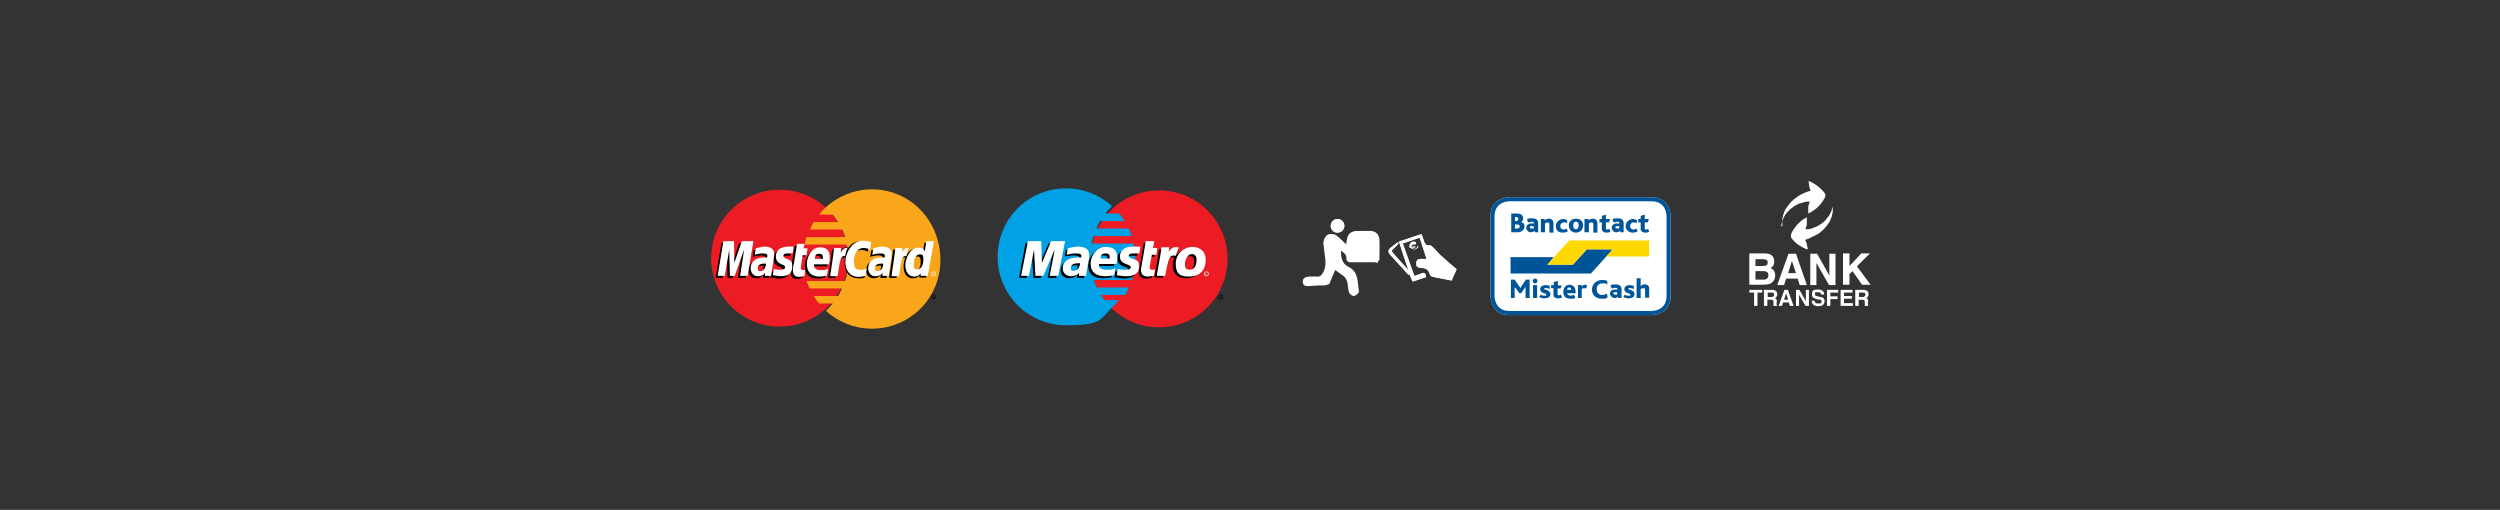 <?xml version="1.0" encoding="UTF-8"?>
<svg id="Layer_1" data-name="Layer 1" xmlns="http://www.w3.org/2000/svg" version="1.1" viewBox="0 0 734 149.7">
  <rect x="0" y="0" width="734" height="149.7" fill="#333333" stroke="none"/>
  <defs>
    <style>
      .cls-1 {
        fill: #005498;
      }

      .cls-1, .cls-2, .cls-3, .cls-4, .cls-5, .cls-6, .cls-7 {
        stroke-width: 0px;
      }

      .cls-2 {
        fill: #ed1c24;
      }

      .cls-3 {
        fill: #000;
      }

      .cls-4 {
        fill: #00a2e5;
      }

      .cls-5 {
        fill: #faa61a;
      }

      .cls-6 {
        fill: #fff;
      }

      .cls-7 {
        fill: #ffd800;
      }
    </style>
  </defs>
  <g id="Layer_1-2" data-name="Layer 1">
    <g>
      <g>
        <g>
          <g>
            <g>
              <circle class="cls-2" cx="228.9" cy="75.8" r="20.1"/>
              <path class="cls-5" d="M256,55.6c-5.2,0-9.9,2-13.5,5.2-.7.7-1.4,1.4-2,2.2h4c.5.7,1.1,1.4,1.6,2.2h-7.2c-.4.7-.8,1.4-1.1,2.2h9.5c.3.7.6,1.4.9,2.2h-11.4c-.2.7-.4,1.4-.6,2.2h12.4c.3,1.4.5,2.8.5,4.3,0,2.2-.3,4.4-1,6.4h-11.3c.3.7.5,1.4.9,2.2h9.5c-.3.7-.7,1.4-1.1,2.2h-7.2c.5.7.9,1.5,1.6,2.2h4c-.6.7-1.3,1.5-2,2.2,3.6,3.2,8.3,5.2,13.5,5.2,11.2,0,20.1-9,20.1-20.1,0-11.8-9-20.8-20.1-20.8Z"/>
            </g>
            <path class="cls-3" d="M273.4,87c0-.3.3-.7.7-.7s.7.3.7.7-.3.7-.7.7c-.4,0-.7-.4-.7-.7ZM274.1,87.4c.3,0,.5-.2.5-.5s-.2-.5-.5-.5-.5.2-.5.5.2.5.5.5ZM274,87.2h-.1v-.5h.4c.1,0,.1,0,.1,0,0,0-.1,0-.1,0v.3c.1,0,0,0,0,0v-.2h-.2v.2s0,0,0,0ZM274,87h.1v-.2h-.2v.2h.1Z"/>
          </g>
          <g>
            <g>
              <path class="cls-3" d="M224.2,78c-.2,0-.3,0-.5,0-1.2,0-1.9.4-1.9,1.3s.3.9.8.9c.9-.1,1.6-.9,1.6-2.1ZM225.8,81.6h-1.8v-.9c-.4.7-1.2,1-2.2,1s-2-.9-2-2.3c0-2,1.4-3.2,3.9-3.2s.5,0,.9,0c.1-.3.1-.4.1-.5,0-.5-.4-.7-1.4-.7s-2,.3-2.3.4c0,0,.3-1.9.3-1.9,1.1-.3,1.8-.5,2.6-.5,1.9,0,2.9.8,2.8,2.4,0,.4-.1.9-.2,1.6-.2,1.4-.6,3.9-.7,4.5Z"/>
              <polygon class="cls-3" points="218.9 81.6 216.6 81.6 217.9 73.8 215.1 81.6 213.6 81.6 213.4 73.9 212.1 81.6 210.1 81.6 211.8 71.4 214.9 71.4 215.1 77.2 217 71.4 220.5 71.4 218.9 81.6"/>
              <path class="cls-3" d="M258.7,78c-.2,0-.3,0-.5,0-1.2,0-1.9.4-1.9,1.3s.3.9.8.9c.9-.1,1.6-.9,1.6-2.1ZM260.3,81.6h-1.8v-.9c-.4.7-1.2,1-2.2,1s-2-.9-2-2.3c0-2,1.4-3.2,3.9-3.2s.5,0,.9,0c.1-.3.1-.4.1-.5,0-.5-.4-.7-1.4-.7s-2,.3-2.3.4c0,0,.3-1.9.3-1.9,1.1-.3,1.8-.5,2.6-.5,1.9,0,2.9.8,2.8,2.4,0,.4-.1.9-.2,1.6-.2,1.4-.6,3.9-.7,4.5Z"/>
              <path class="cls-3" d="M235.5,81.6c-.6.2-1.1.3-1.6.3-1.1,0-1.8-.7-1.8-1.8s.1-1.4.3-2.2c.1-.7.9-5.7.9-5.7h2.2l-.3,1.3h1.3l-.3,2h-1.3c-.3,1.6-.6,3.6-.6,3.8,0,.4.2.6.7.6s.5,0,.6,0v1.8Z"/>
              <path class="cls-3" d="M242.2,81.5c-.7.2-1.5.3-2.2.3-2.4,0-3.7-1.3-3.7-3.7s1.6-4.9,3.8-4.9,2.9,1.1,2.9,3-.1,1.2-.3,2h-4.3c-.1,1.2.6,1.7,1.9,1.7s1.5,0,2.2-.5l-.3,2.1ZM241,76.6c0-.2.2-1.5-1-1.5s-1.2.5-1.4,1.5h2.4Z"/>
              <path class="cls-3" d="M227.1,76c0,1.1.5,1.8,1.7,2.3.9.4,1,.5,1,.9s-.4.7-1.3.7-1.3,0-2-.3c0,0-.3,1.8-.3,1.9.5,0,.9.2,2.3.3,2.3,0,3.4-.9,3.4-2.8s-.5-1.8-1.6-2.3c-.9-.4-1-.5-1-.9s.3-.7,1.1-.7,1,0,1.6,0l.3-2c-.6,0-1.5,0-2,0-2.3.1-3.2,1.4-3.2,2.9Z"/>
              <path class="cls-3" d="M252.8,73.4c.6,0,1.1,0,2,.5l.3-2.2c-.3,0-1.4-.9-2.4-.9-1.5,0-2.7.7-3.6,1.9-1.3-.4-1.8.4-2.4,1.3h-.5c.1-.2.1-.4.1-.7h-2c-.3,2.6-.7,5.2-1.1,7.8v.5c-.1,0,2.1,0,2.1,0,.3-2.4.5-3.9.7-4.9l.8-.5c.1-.5.5-.6,1.3-.6-.1.5-.1,1.1-.1,1.7,0,2.7,1.5,4.4,3.9,4.4s1.1,0,2-.3l.4-2.3c-.7.3-1.4.5-1.8.5-1.3,0-2-.9-2-2.5-.4-2.2.7-3.7,2.3-3.7Z"/>
              <path class="cls-3" d="M271.4,71.4l-.5,3c-.6-.8-1.2-1.4-2.1-1.4s-2.1.8-2.8,2.1c-.9-.2-1.9-.5-1.9-.5h0c.1-.7.1-1.1.1-1.3h-2c-.3,2.6-.7,5.2-1.1,7.8v.5c-.1,0,2.1,0,2.1,0,.3-1.9.5-3.5.7-4.8.7-.7,1.1-1.3,1.9-1.2-.3.8-.5,1.8-.5,2.7,0,2.1,1.1,3.4,2.6,3.4s1.4-.3,2-.9v.7c-.1,0,2,0,2,0l1.7-10.2h-2.2ZM268.6,79.7c-.7,0-1.1-.5-1.1-1.6,0-1.6.7-2.8,1.7-2.8s1.1.5,1.1,1.6c0,1.7-.7,2.8-1.7,2.8Z"/>
            </g>
            <g>
              <polygon class="cls-6" points="219.5 81 217.3 81 218.5 73.2 215.7 81 214.3 81 214.1 73.3 212.8 81 210.7 81 212.4 70.8 215.5 70.8 215.6 77.2 217.8 70.8 221.2 70.8 219.5 81"/>
              <path class="cls-6" d="M224.9,77.4c-.2,0-.3,0-.5,0-1.2,0-1.9.4-1.9,1.3s.3.9.8.9c.9-.1,1.5-.9,1.6-2.1ZM226.4,81h-1.8v-.9c-.4.7-1.2,1-2.2,1s-2-.9-2-2.3c0-2,1.4-3.2,3.9-3.2s.5,0,.9,0c.1-.3.1-.4.1-.5,0-.5-.4-.7-1.4-.7s-2,.3-2.3.4c0,0,.3-1.9.3-1.9,1.1-.3,1.8-.5,2.6-.5,1.9,0,2.9.8,2.8,2.4,0,.4-.1.9-.2,1.6-.2,1.4-.6,3.9-.7,4.5Z"/>
              <path class="cls-6" d="M255.8,71.1l-.3,2.2c-.8-.4-1.4-.5-2-.5-1.6,0-2.8,1.6-2.8,3.9s.7,2.5,2,2.5,1.1,0,1.8-.5l-.4,2.3c-.8.2-1.4.3-2,.3-2.4,0-3.9-1.7-3.9-4.4s2-6.2,4.9-6.2c1.2-.1,2.4.3,2.7.4Z"/>
              <path class="cls-6" d="M259.3,77.4c-.2,0-.3,0-.5,0-1.2,0-1.9.4-1.9,1.3s.3.9.8.9c.9-.1,1.6-.9,1.6-2.1ZM260.9,81h-1.8v-.9c-.4.7-1.2,1-2.2,1s-2-.9-2-2.3c0-2,1.4-3.2,3.9-3.2s.5,0,.9,0c.1-.3.1-.4.1-.5,0-.5-.4-.7-1.4-.7s-2,.3-2.3.4c0,0,.3-1.9.3-1.9,1.1-.3,1.8-.5,2.6-.5,1.9,0,2.9.8,2.8,2.4,0,.4-.1.9-.2,1.6-.2,1.4-.6,3.9-.7,4.5Z"/>
              <path class="cls-6" d="M236.2,81c-.6.2-1.1.3-1.6.3-1.1,0-1.8-.7-1.8-1.8s.1-1.4.3-2.2c.1-.7.9-5.7.9-5.7h2.2l-.3,1.3h1.2l-.3,2h-1.1c-.3,1.6-.6,3.5-.6,3.8s.2.6.7.6.5,0,.6,0l-.2,1.8Z"/>
              <path class="cls-6" d="M242.8,80.9c-.7.2-1.5.3-2.2.3-2.4,0-3.7-1.3-3.7-3.7s1.6-4.9,3.8-4.9,2.9,1.1,2.9,3-.1,1.2-.3,2h-4.3c-.1,1.2.6,1.7,1.9,1.7s1.5,0,2.2-.5l-.3,2.1ZM241.6,76c0-.2.2-1.5-1-1.5s-1.2.5-1.4,1.5h2.4Z"/>
              <path class="cls-6" d="M227.8,75.3c0,1.1.5,1.8,1.7,2.3.9.4,1,.5,1,.9s-.4.7-1.3.7-1.3,0-2-.3c0,0-.3,1.8-.3,1.9.5,0,.9.2,2.3.3,2.3,0,3.4-.9,3.4-2.8s-.5-1.8-1.6-2.3c-.9-.4-1-.5-1-.9s.3-.7,1.1-.7,1,0,1.6,0l.3-2c-.5,0-1.4,0-1.9,0-2.5.2-3.3,1.5-3.3,2.9Z"/>
              <path class="cls-6" d="M272.4,81h-2.1v-.7c-.5.6-1.1.9-1.9.9-1.6,0-2.6-1.4-2.6-3.4s1.6-5.1,3.6-5.1,1.5.3,2.1,1.1l.5-3h2.2l-1.8,10.2ZM269.3,79.1c1,0,1.8-1.1,1.8-2.8s-.4-1.6-1.1-1.6c-1,0-1.7,1.1-1.7,2.8-.2,1.1.2,1.6,1,1.6Z"/>
              <path class="cls-6" d="M262.9,72.8c-.3,2.6-.7,5.2-1.1,7.8v.5c-.1,0,2.1,0,2.1,0,.8-5.1.9-6.1,2.2-5.9.2-1,.5-2,.8-2.4-.9-.2-1.4.3-2.1,1.3.1-.4.1-.8.1-1.3h-2Z"/>
              <path class="cls-6" d="M244.9,72.8c-.3,2.6-.7,5.2-1.1,7.8v.5c-.1,0,2.1,0,2.1,0,.8-5.1.9-6.1,2.2-5.9.2-1,.5-2,.8-2.4-.9-.2-1.4.3-2.1,1.3.1-.4.1-.8.1-1.3h-2Z"/>
              <path class="cls-6" d="M273.4,80.4c0-.3.3-.7.7-.7s.7.3.7.7-.3.7-.7.7c-.4,0-.7-.3-.7-.7ZM274.1,80.9c.3,0,.5-.2.5-.5s-.2-.5-.5-.5-.5.2-.5.5.2.5.5.5ZM274,80.7h-.1v-.5h.4c.1,0,.1,0,.1,0,0,0-.1,0-.1,0v.3c.1,0,0,0,0,0v-.2h-.2v.2s0,0,0,0ZM274,80.4h.1v-.2h-.2v.2h.1Z"/>
            </g>
          </g>
        </g>
        <g>
          <g>
            <g>
              <circle class="cls-2" cx="340.3" cy="76" r="20.1"/>
              <path class="cls-4" d="M324.8,88.8c-.5-.7-1.1-1.4-1.6-2.2h7.2c.4-.7.8-1.4,1.1-2.2h-9.5c-.3-.7-.6-1.4-.9-2.2h11.2c.7-2,1-4.2,1-6.4s-.1-2.9-.5-4.3h-12.3c.1-.7.3-1.4.6-2.2h11.2c-.3-.7-.5-1.4-.9-2.2h-9.5c.3-.7.7-1.4,1.1-2.2h7.2c-.5-.7-.9-1.5-1.6-2.2h-4.1c.6-.7,1.3-1.5,2-2.2-3.6-3.2-8.3-5.2-13.5-5.2-11.2,0-20.1,9-20.1,20.1s9,20.1,20.1,20.1,9.9-2,13.5-5.2c.7-.7,1.4-1.4,2-2.2h-4v.7h.3Z"/>
            </g>
            <path class="cls-3" d="M357.7,87.2c0-.3.3-.7.7-.7s.7.3.7.7-.3.7-.7.7-.7-.3-.7-.7ZM358.4,87.7c.3,0,.5-.2.5-.5s-.2-.5-.5-.5-.5.2-.5.5.2.5.5.5ZM358.3,87.5h0v-.5c-.1,0,.2,0,.2,0h.1c.1,0,.1,0,.1,0,0,0-.1,0-.1,0v.3c.1,0,0,0,0,0v-.2h-.2v.2h0ZM358.3,87.2h.1v-.2h-.2v.2h.1Z"/>
          </g>
          <g>
            <g>
              <path class="cls-3" d="M326.4,81.4c-.9.2-1.7.3-2.6.3-2.8,0-4.3-1.3-4.3-3.7s1.9-4.9,4.4-4.9,3.4,1.1,3.4,3-.1,1.2-.3,2h-5c-.2,1.2.7,1.7,2.2,1.7s1.7,0,2.6-.5l-.4,2.1ZM325.2,76.5c0-.2.3-1.5-1.1-1.5s-1.4.5-1.6,1.5h2.7Z"/>
              <path class="cls-3" d="M328.1,76c0,1.1.6,1.8,2,2.3,1,.4,1.2.5,1.2.9s-.5.7-1.5.7-1.5,0-2.3-.3l-.3,1.9c.7,0,1.8.2,2.6.3,2.7,0,3.9-.9,3.9-2.8s-.5-1.8-1.8-2.3c-1.1-.4-1.2-.5-1.2-.9s.4-.7,1.3-.7,1.2,0,1.8,0l.3-2c-.7,0-1.7,0-2.2,0-2.7,0-3.8,1.3-3.8,2.9Z"/>
              <path class="cls-3" d="M318.3,81.6h-2.1v-.9c-.5.7-1.4,1-2.5,1s-2.3-.9-2.3-2.3c0-2,1.6-3.2,4.4-3.2s.7,0,1,0c.1-.3.1-.4.1-.5,0-.5-.5-.7-1.6-.7s-2,.2-2.7.3l.3-1.9c1.3-.3,2.1-.5,3-.5,2.2,0,3.3.9,3.3,2.4s-.1,1.3-.2,1.6c-.1.8-.7,3.9-.7,4.6ZM316.4,77.9c-.3,0-.4,0-.5,0-1.4,0-2.2.4-2.2,1.3s.3.9.9.9c1,0,1.8-.8,1.8-2.1Z"/>
              <path class="cls-3" d="M338.2,81.5c-.7.2-1.2.3-1.8.3-1.3,0-2-.7-2-1.8-.1-.3.3-1.8.3-2.2.1-.4,1.1-6.4,1.1-6.4h2.5l-.4,2h1.3l-.3,2h-1.3s-.7,3.5-.7,3.8.3.6.9.6.5,0,.7,0l-.3,1.8Z"/>
              <path class="cls-3" d="M349.4,73.1c-1.8,0-3.2.7-4.1,2l.7-1.9c-1.4-.5-2.2.2-3,1.2,0,0-.1,0-.3.3v-1.5h-2.4c-.3,2.6-.9,5.2-1.3,7.8v.5c-.1,0,2.4,0,2.4,0,.3-1.3.4-2.4.6-3.2.5-2.4,1.4-3,2.8-2.7-.3.7-.5,1.4-.5,2.3,0,2.1,1.1,3.8,3.9,3.8s4.9-1.5,4.9-5c.2-2-1.2-3.6-3.7-3.6ZM348.6,79.8c-.9,0-1.4-.7-1.4-1.8s.8-2.8,2-2.8,1.4.8,1.4,1.7c0,1.8-.8,2.9-2,2.9Z"/>
              <polygon class="cls-3" points="310.1 81.6 307.6 81.6 309.1 73.8 305.6 81.6 303.4 81.6 302.9 73.9 301.4 81.6 299.2 81.6 301.1 71.4 305 71.4 305.4 77.2 307.9 71.4 312.1 71.4 310.1 81.6"/>
            </g>
            <g>
              <path class="cls-6" d="M353.5,80.4c0-.3.3-.7.7-.7s.7.3.7.7-.3.7-.7.7c-.4,0-.7-.3-.7-.7ZM354.2,80.9c.3,0,.5-.2.5-.5s-.2-.5-.5-.5-.5.2-.5.5c-.1.3.2.5.5.5ZM354,80.7h-.1v-.5h.4c.1,0,.1,0,.1,0,0,0-.1,0-.1,0v.3c.1,0,0,0,0,0v-.2h-.2v.2c.1,0,0,0,0,0ZM354,80.4h.1v-.2h-.2v.2h.1Z"/>
              <path class="cls-6" d="M327.1,80.8c-.9.2-1.7.3-2.6.3-2.8,0-4.3-1.3-4.3-3.7s1.9-4.9,4.4-4.9,3.4,1.1,3.4,3-.1,1.2-.3,2h-5c-.2,1.2.7,1.7,2.2,1.7s1.7,0,2.6-.5l-.4,2.1ZM325.8,75.9c0-.2.3-1.5-1.1-1.5s-1.4.5-1.6,1.5h2.7Z"/>
              <path class="cls-6" d="M328.8,75.3c0,1.1.6,1.8,2,2.3,1,.4,1.2.5,1.2.9s-.5.7-1.5.7-1.5,0-2.3-.3l-.3,1.9c.7.2,1.8.2,2.6.3,2.7,0,3.9-.9,3.9-2.8s-.5-1.8-1.8-2.3c-1.1-.4-1.2-.5-1.2-.9s.4-.7,1.3-.7,1.2,0,1.8,0l.3-2c-.7,0-1.7,0-2.2,0-2.8,0-3.8,1.4-3.8,2.9Z"/>
              <path class="cls-6" d="M318.9,81h-2.1v-.9c-.5.7-1.4,1-2.5,1s-2.3-.9-2.3-2.3c0-2,1.6-3.2,4.4-3.2s.7,0,1,0c.1-.3.1-.4.1-.5,0-.5-.5-.7-1.6-.7s-2,.2-2.7.4l.3-1.9c1.3-.3,2.1-.5,3-.5,2.2,0,3.3.9,3.3,2.4s-.1,1.3-.2,1.6c0,.6-.7,3.8-.7,4.5ZM317.1,77.3c-.3,0-.4,0-.5,0-1.4,0-2.2.4-2.2,1.3s.3.9.9.9c.9,0,1.7-.9,1.8-2.1Z"/>
              <path class="cls-6" d="M338.8,80.9c-.7.2-1.2.3-1.8.3-1.3,0-2-.7-2-1.8-.1-.3.3-1.8.3-2.2.1-.4,1.1-6.4,1.1-6.4h2.5l-.4,2h1.3l-.3,2h-1.3s-.7,3.5-.7,3.8.3.6.9.6.5,0,.7,0l-.3,1.8Z"/>
              <path class="cls-6" d="M351.3,76.2c0,1.9-.7,3-2,3s-1.4-.7-1.4-1.8.8-2.8,2-2.8c1,0,1.4.7,1.4,1.6ZM354,76.2c0-2.1-1.4-3.7-3.9-3.7s-4.9,2-4.9,4.9,1.1,3.8,3.9,3.8c2.8,0,4.9-1.5,4.9-5Z"/>
              <path class="cls-6" d="M341,72.7c-.3,2.6-.9,5.2-1.3,7.8v.5c-.1,0,2.4,0,2.4,0,.9-5,1.2-6.4,3.1-5.9l.9-2.4c-1.4-.5-2.2.2-3,1.2.1-.5.2-.9.2-1.3h-2.3Z"/>
              <polygon class="cls-6" points="310.7 81 308.2 81 309.7 73.2 306.3 81 304 81 303.6 73.3 302.1 81 299.8 81 301.8 70.8 305.7 70.8 305.9 77.2 308.6 70.8 312.7 70.8 310.7 81"/>
            </g>
          </g>
        </g>
      </g>
      <g>
        <g>
          <path class="cls-6" d="M413.5,79.3c-1.7-1.8-3.4-3.7-5.1-5.5.8-.8,1.6-1.6,2.2-2.2-.1,0-.2-.2-.3-.3-.7.5-1.3,1-2,1.5-.8.6-.9,1.2-.2,2,1.5,1.6,2.8,3.1,4.3,4.7.3.4.7.8,1.2,1.3.1-.4.1-.5.1-.6.3.8.7,1.6,1.1,2.5,1.4-.4,2.6-.9,3.9-1.3,0-1.1-.5-1.5-1.4-1-.6.3-1.2.5-2,.7-1.1-3.2-2.3-6.4-3.4-9.6,1.8-.6,3.3-1.1,5-1.7.7,2.2,1.4,4.1,2,6.3h-1.4c-.9,0-1.6,0-1.6,1.1-.1,1,.4,1.4,1.4,1.5,1.3,0,2.2.5,2.6,2,.1.3.5.5.8.6,1.8.4,3.6.7,5.5,1.1.5-1.1,1.1-2.4,1.5-3.3-1.8-1.6-3.3-2.8-4.8-4.2-.7-.7-1.4-1.5-2.1-2.2-.3-.3-.6-.7-.9-.6-1.5.2-1.6-.9-2-1.9-.1-.5-.3-.9-.5-1.4-2.3.7-4.4,1.4-6.6,2.2.8,2.7,1.8,5.5,2.7,8.3ZM395.3,71.8c-1.1-1-2-2-3-2.7-.5-.4-1.6-.5-2.2-.3-.5.3-1,1.1-1.1,1.8-.1.6.1,1.4.1,2,.1,2.3,1,4.6-.1,7-.6,1.2-1.1,1.8-2.5,1.6-.7,0-1.4,0-2,0-.9,0-1.8.3-1.6,1.4.1,1,.9,1.2,1.8,1.2,1.5,0,3-.2,4.4-.2s1.2-.3,1.5-1c.5-1.2,1-2.4,1.6-3.7.7.5,1.3,1.1,1.9,1.4,1.3.7,1.9,1.8,2,3.2.1.8.2,1.6.5,2.4.2.4.9.9,1.3.8s1.1-.8,1.1-1.1c-.5-2.6,0-5.7-3-7.2-2.2-1.1-2.3-3-2.3-5.3,1,.8,2.2,1.4,2,2.9,0,.3.6.8.9.8,2.4,0,4.9,0,7.4,0,.7,0,1-.2,1-.9,0-1.8.1-3.7,0-5.5-.1-1.6-1.1-2.6-2.7-2.6h-3.6c-1.7,0-2.4.5-2.8,2-.5.6-.5,1.1-.6,1.8ZM392.7,68.3c1.1,0,2-.9,2-2s-.9-2-2-2-2,.9-2,2,.9,2.1,2,2Z"/>
          <path class="cls-6" d="M395.3,71.8c.1-.7.1-1.3.2-1.8.5-1.6,1.1-2,2.8-2h3.6c1.6,0,2.6,1,2.7,2.6.1,1.8,0,3.7,0,5.5s-.3.9-1,.9c-2.4,0-4.9,0-7.4,0-.3,0-.9-.5-.9-.8.2-1.6-.9-2.1-2-2.9,0,2.2.1,4.2,2.3,5.3,3,1.5,2.5,4.6,3,7.2.1.3-.7,1.1-1.1,1.1-.4,0-1.1-.4-1.3-.8-.3-.7-.4-1.6-.5-2.4-.1-1.4-.7-2.5-2-3.2-.6-.4-1.2-.9-1.9-1.4-.5,1.4-1.1,2.5-1.6,3.7-.3.7-.7,1-1.5,1-1.5,0-3,0-4.4.2-.9,0-1.7,0-1.8-1.2-.1-1.1.7-1.4,1.6-1.4s1.4,0,2,0c1.4,0,1.9-.5,2.5-1.6,1.1-2.4.3-4.7.1-7,0-.7-.3-1.4-.1-2,.2-.7.6-1.6,1.1-1.8.5-.3,1.6,0,2.2.3,1.4.7,2.3,1.7,3.4,2.7ZM396.6,75.2c-.1,0-.1.2-.2.3.2.2.4.6.7.6,2.2,0,4.3,0,6.6,0v-5.2h-7.1v2h2.7c.8,0,1.6,0,1.6,1.1s-.8,1.2-1.7,1.1c-.9,0-1.8,0-2.6,0ZM403.1,69.7c-.7-.9-1.6-.5-2.5-.3.8.7,1.6.3,2.5.3ZM396.7,69.8c1.1,0,2.2.4,2.8-.5-.9,0-1.8-.6-2.8.5Z"/>
          <path class="cls-6" d="M413.5,79.3c-.9-2.8-1.9-5.5-2.8-8.4,2.2-.7,4.3-1.4,6.6-2.2.2.5.4.9.5,1.4.3.9.5,2.1,2,1.9.3,0,.6.3.9.6.7.7,1.4,1.5,2.1,2.2,1.5,1.4,3,2.7,4.8,4.2-.4.9-1,2.2-1.5,3.3-2-.4-3.7-.7-5.5-1.1-.3,0-.7-.3-.8-.6-.3-1.4-1.3-2-2.6-2s-1.5-.5-1.4-1.5.7-1.1,1.6-1.1c.4,0,.8,0,1.4,0-.7-2.2-1.4-4.1-2-6.3-1.7.5-3.2,1.1-5,1.7,1.1,3.2,2.3,6.4,3.4,9.6.7-.3,1.4-.4,2-.7,1-.5,1.4,0,1.4,1-1.3.4-2.5.8-3.9,1.3-.4-.9-.7-1.7-1.1-2.5,0-.3,0-.6-.1-.8Z"/>
          <path class="cls-6" d="M392.7,68.3c-1.1,0-2-.9-2-2s.9-2,2-2,2,.9,2,2-.9,2-2,2Z"/>
          <path class="cls-6" d="M413.5,79.3c.1.3.1.5.3.7,0,0,0,.3-.1.6-.5-.5-.9-.9-1.2-1.3-1.4-1.6-2.8-3.1-4.3-4.7-.7-.8-.6-1.4.2-2,.7-.5,1.3-1,2-1.5.1,0,.2.2.3.3-.7.7-1.4,1.4-2.2,2.2,1.6,2,3.3,3.8,5,5.7Z"/>
        </g>
        <path class="cls-6" d="M415.7,71.4c.1,0,.1,0,0,0,.2.2.1.4,0,.4s-.1,0-.2,0c-.2,0-.4,0-.6,0-.3,0-.5.4-.5.7l.8-.3q.1,0,.2,0c.1,0,0,0-.1.2l-.9.4q0,0,.1,0c0,0,.1,0,.1,0l.9-.4c.1,0,.1,0,.2,0s0,0-.1.2l-.8.3c.3.2.5.3.9,0,.2,0,.3-.3.4-.5,0,0,.1,0,.1-.2.1,0,.3,0,.3,0h0c-.1.4-.3.7-.7.9-.6.3-1.2,0-1.6-.3h-.1c-.1.2-.1,0-.2,0s0,0,.1-.2h0c0,0-.1,0-.1,0,0,0-.1,0-.1,0h0c-.1,0-.1,0-.2,0q0,0,.1-.2h.1c-.1-.7.3-1.2.9-1.5.4,0,.8,0,1,.2Z"/>
      </g>
      <g>
        <path class="cls-6" d="M484.9,92.5h-41.7c-2.9,0-4.3-1.5-4.9-2.8-.7-1.4-.7-2.7-.7-2.8v-23.4c0-2.9,1.5-4.3,2.8-4.9,1.4-.7,2.7-.7,2.8-.7h41.7c2.9,0,4.3,1.5,4.9,2.8.7,1.4.7,2.7.7,2.8v23.4c0,2.9-1.5,4.3-2.8,4.9-1.4.7-2.8.7-2.8.7"/>
        <g>
          <path class="cls-1" d="M483,68.3c.4,0,.9,0,1.2-.3l-.3-.8c0,0-.4.2-.6.2s-.4,0-.4-.5v-1.6h.9l.3-1h-1.2v-1.3l-1.2.4v.9h-.7v1h.7v1.9c0,.6.5,1.1,1.3,1.1M479.4,68.3c.6,0,1.1-.2,1.4-.4l-.3-.8c-.3.2-.6.3-.9.3-.6,0-1-.4-1-1s.4-1.1,1-1.1.7,0,1,.3v-1c-.2,0-.6-.3-1.1-.3-1.1,0-2.2.8-2.2,2.1,0,1,.8,1.9,2.1,1.9M475.4,66.4v.7c0,0-.3,0-.6,0s-.5,0-.5-.4,0-.3.2-.3c0,0,.3,0,.5,0h.4ZM475.7,68.2h1c0-.2,0-.5,0-.8v-1.8c0-1-.5-1.5-1.7-1.5s-1.2,0-1.6.4l.4.8c.3,0,.7-.2,1-.2s.7,0,.7.5h-.6c-.4,0-.8,0-1,.2-.4.2-.7.5-.7,1.1s.6,1.3,1.3,1.3.8-.2,1.1-.4l.2.4ZM471.6,68.3c.4,0,.9,0,1.2-.3l-.3-.8c0,0-.4.2-.6.2s-.4,0-.4-.5v-1.6h.9l.3-1h-1.2v-1.3l-1.2.4v.9h-.7v1h.7v1.9c0,.6.5,1.1,1.3,1.1M465.3,68.2h1.2v-2.6c.2-.2.5-.3.8-.3.5,0,.5.3.5.8v2.2h1.2v-2.6c0-1.2-.7-1.5-1.3-1.5s-.9.2-1.3.5v-.4h-1.2v3.9h0ZM462.7,67.3c-.6,0-.8-.5-.8-1.1s.2-1.1.8-1.1.8.5.8,1.1c0,.6-.3,1.1-.8,1.1M462.7,68.3c1.2,0,2.1-.9,2.1-2.1s-.8-2-2.1-2-2.1.9-2.1,2,.8,2.1,2.1,2.1M458.9,68.3c.6,0,1.1-.2,1.4-.4l-.3-.8c-.3.2-.6.3-.9.3-.6,0-1-.4-1-1s.4-1.1,1-1.1.7,0,1,.3v-1c-.2,0-.6-.3-1.1-.3-1.1,0-2.2.8-2.2,2.1s.8,1.9,2.1,1.9M452.4,68.2h1.2v-2.6c.2-.2.5-.3.8-.3.5,0,.5.3.5.8v2.2h1.2v-2.6c0-1.2-.7-1.5-1.3-1.5s-.9.2-1.3.5v-.4h-1.1v3.9h0ZM450.3,66.4v.7c0,0-.3,0-.6,0s-.5,0-.5-.4,0-.3.2-.3c0,0,.3,0,.5,0h.4ZM450.6,68.2h1c0-.2,0-.5,0-.8v-1.8c0-1-.5-1.5-1.7-1.5s-1.2,0-1.6.4l.4.8c.3,0,.7-.2,1-.2s.7,0,.7.5h-.6c-.4,0-.8,0-1,.2-.4.2-.7.5-.7,1.1s.6,1.3,1.3,1.3.8-.2,1.1-.4l.2.4ZM444.8,64.9v-1.2h.3c.5,0,.7.3.7.6s-.2.6-.7.6h-.3ZM444.8,67.2v-1.3h.6c.5,0,.8.2.8.6s-.3.6-.9.6h-.5,0ZM443.6,68.2h2c1.3,0,2-.9,2-1.7s-.3-1.1-1-1.3h0c.4-.2.6-.7.6-1.1,0-.7-.5-1.4-1.7-1.4h-1.8v5.5h0Z"/>
          <path class="cls-1" d="M480.5,87.5h1.2v-2.6c.2-.2.5-.3.8-.3.5,0,.5.3.5.7v2.1h1.2v-2.5c0-1.2-.7-1.4-1.3-1.4s-.9.2-1.2.5v-2.3h-1.2v5.8ZM476.6,87.2c.4.2.9.4,1.6.4s1.7-.3,1.7-1.2c0-1.4-1.8-1.2-1.8-1.6s0-.2.4-.2.8,0,1.2.3v-1c-.3,0-.8-.2-1.2-.2-1,0-1.6.5-1.6,1.2,0,1.3,1.8,1.1,1.8,1.6s-.2.3-.6.3-.8,0-1.1-.3l-.4.7ZM474.8,85.8v.7c0,0-.3,0-.6,0s-.5,0-.5-.4,0-.3.2-.3c0,0,.3,0,.5,0h.4ZM475.1,87.5h1c0-.2,0-.5,0-.8v-1.7c0-.9-.5-1.5-1.7-1.5s-1.1,0-1.6.4l.4.8c.3,0,.7-.2,1-.2s.7,0,.7.5h-.6c-.4,0-.7,0-1,.2-.4.2-.6.5-.6,1s.6,1.3,1.3,1.3.8-.2,1.1-.4v.4ZM471.8,86.2c-.4.2-.8.4-1.4.4-1,0-1.6-.7-1.6-1.7s.5-1.7,1.7-1.7,1,0,1.4.4v-1.1c-.4-.2-.9-.3-1.5-.3-1.8,0-3,1.3-3,2.8s1,2.7,2.8,2.7,1.2,0,1.8-.5l-.2-1ZM463.2,87.5h1.2v-2.6c.3-.2.4-.3.7-.3s.3,0,.5.2l.4-1c-.2,0-.4-.2-.6-.2-.4,0-.7.2-1,.5v-.4h-1.1v3.8h-.1ZM460.1,85.1c0-.3.2-.7.6-.7s.6.3.6.7h-1.2ZM462.6,86v-.3c0-1.3-.7-2.1-1.8-2.1s-1.8.9-1.8,2.1.6,2,2.1,2,1,0,1.4-.4l-.4-.8c-.3.2-.6.3-1,.3s-.9-.2-1-.7h2.5ZM457.4,87.6c.4,0,.9,0,1.2-.3l-.3-.8c0,0-.4.2-.6.2s-.4,0-.4-.5v-1.5h.9l.3-.9h-1.1v-1.3l-1.2.3v.9h-.8v.9h.7v1.9c0,.7.5,1.1,1.3,1.1M451.9,87.2c.4.2.9.4,1.6.4s1.7-.3,1.7-1.2c0-1.4-1.8-1.2-1.8-1.6s0-.2.4-.2.8,0,1.2.3v-1c-.3,0-.8-.2-1.2-.2-1,0-1.6.5-1.6,1.2,0,1.3,1.8,1.1,1.8,1.6s-.2.3-.6.3-.8,0-1.1-.3l-.4.7ZM450.7,83.2c.4,0,.7-.3.7-.7s-.3-.7-.7-.7-.7.3-.7.7.3.7.7.7M450.1,87.5h1.2v-3.8h-1.2v3.8ZM443.5,87.5h1.2v-3.3h0c0,.2.2.4.4.5l1,1.4h.5l.9-1.3c0,0,.3-.5.4-.6h0v3.3h1.2v-5.4h-1.1l-1.2,1.8c-.2.3-.3.5-.4.7h0c0-.2-.3-.4-.4-.6l-1.3-1.9h-1.1v5.4s-.1,0-.1,0Z"/>
          <polygon class="cls-1" points="454.3 77.7 461.8 77.7 465.9 73.2 473.5 73.2 467.1 80.3 443.5 80.3 443.5 75.5 456.2 75.5 454.3 77.7"/>
          <polygon class="cls-7" points="473.5 73.2 465.9 73.2 461.8 77.7 454.3 77.7 460.7 70.6 484.2 70.6 484.2 75.3 471.6 75.3 473.5 73.2"/>
          <path class="cls-1" d="M443.2,59.1c-.2,0-4.4,0-4.4,4.4v23.4c0,.2,0,4.4,4.4,4.4h41.7c.2,0,4.4,0,4.4-4.4v-23.4c0-.2,0-4.4-4.4-4.4h-41.7ZM484.9,92.5h-41.7c-2.9,0-4.3-1.5-4.9-2.8-.7-1.4-.7-2.7-.7-2.8v-23.4c0-2.9,1.5-4.3,2.8-4.9,1.4-.7,2.7-.7,2.8-.7h41.7c2.9,0,4.3,1.5,4.9,2.8.7,1.4.7,2.7.7,2.8v23.4c0,2.9-1.5,4.3-2.8,4.9-1.4.7-2.8.7-2.8.7"/>
        </g>
      </g>
      <g id="Layer_1_copy" data-name="Layer 1 copy">
        <path class="cls-6" d="M524.4,81.8h3.4l.6,1.9h2.1l-3.2-9.2h-2.2l-3.3,9.2h2l.6-1.9ZM526.1,76.6h0l1.2,3.6h-2.3l1.1-3.6ZM521.2,80.9c0-.9-.3-1.8-1.4-2.2.4-.2,1.1-.6,1.1-1.9s-.6-2.4-2.8-2.4h-4.5v9.2h3.9c1.9,0,2.4-.3,2.9-.8.5-.4.8-1.1.8-1.9ZM515.4,76.1h2.2c.9,0,1.4.2,1.4,1s-.6,1-1.4,1h-2.2v-2ZM517.8,82.1h-2.4v-2.5h2.4c.7,0,1.4.3,1.4,1.1,0,1-.5,1.4-1.4,1.4ZM545.2,78.2l4,5.4h-2.5l-2.8-4-.9.9v3.1h-1.9v-9.2h1.9v3.7l3.5-3.7h2.5l-3.8,3.8ZM521.7,88.7c0-.9-.2-1-.6-1.2.5-.2.7-.6.7-1.1s-.2-1.3-1.5-1.3h-2.4v4.7h1v-1.8h1c.7,0,.8.2.8.9s0,.7,0,.9h1.1c-.2-.2-.2-.4-.2-1.1ZM520.1,87.2h-1.1v-1.3h1.2c.6,0,.7.4.7.6,0,.5-.3.7-.8.7ZM523.3,66.5v-.8c0-.3,0-.6,0-1s0-.8.2-1.2c0-.4.2-.9.4-1.3,0-.2.2-.4.3-.7,0-.2.3-.4.4-.6.3-.4.6-.8.9-1.2.3-.4.7-.7,1.1-1.1.4-.3.8-.6,1.2-.9s.8-.5,1.2-.7.8-.4,1.1-.5c.6-.2,1-.4,1.5-.5-.2-.4-.3-.8-.4-1.3,0-.5-.2-1-.2-1.5.5,0,1,.4,1.4.6s.8.5,1.2.8c.7.5,1.4,1.2,2,1.9.4.5.5,1.2,0,1.8h0c-.5,1-1.2,1.8-1.9,2.5-.4.4-.8.7-1.3,1-.2.2-.5.3-.7.5-.3,0-.5.3-.8.4v-.9c0-.3,0-.6,0-.8,0-.5.2-1.1.4-1.6q0,0,0-.2c-.2,0-.4,0-.6,0-.3,0-.7,0-1,.2-.4,0-.7.2-1.1.3-.4,0-.8.3-1.2.5s-.8.4-1.1.7c-.4.3-.7.5-1,.8,0,.2-.3.3-.5.5,0,.2-.3.3-.4.5-.3.3-.4.7-.6,1-.2.3-.3.7-.4,1,0,.3-.2.6-.3.9s-.1.5-.1.8c0,.3,0,.5,0,.5,0,0,0,0,0-.5ZM513.6,85.1h3.8v.8h-1.4v3.9h-1v-3.9h-1.4v-.8h0ZM523.9,85.1l-1.7,4.7h1l.3-1h1.7l.3,1h1.1l-1.7-4.7h-1ZM523.8,88l.6-1.9h0l.6,1.9h-1.2ZM532.5,69.3c-.4.2-.8.4-1.1.6-.5.2-1,.4-1.4.5.2.4.3.8.5,1.3,0,.5.2,1,.3,1.5-.5,0-1-.3-1.4-.5s-.8-.5-1.2-.7c-.8-.5-1.4-1.1-2-1.8-.5-.5-.5-1.2-.2-1.8h0c.5-1,1.1-1.8,1.8-2.6.4-.4.8-.7,1.2-1.1.2-.2.5-.3.7-.5.3,0,.5-.3.8-.4v.9c0,.3,0,.6,0,.8,0,.6-.2,1.1-.4,1.6q0,0,0,.2c.2,0,.4,0,.6,0,.3,0,.7,0,1-.2.4,0,.7-.2,1.1-.4.4,0,.7-.3,1.1-.5.3-.2.8-.4,1.1-.7.3-.3.7-.5,1-.9,0-.2.3-.3.4-.5,0-.2.2-.3.4-.5.3-.3.4-.7.6-1,.2-.3.3-.7.4-1,0-.3.2-.6.3-.9,0-.3,0-.5,0-.7,0-.4,0-.6,0-.6v1.4c0,.3,0,.6,0,1,0,.4,0,.8-.2,1.2,0,.4-.2.9-.4,1.3,0,.2-.2.4-.3.7,0,.2-.2.4-.4.6-.2.4-.6.8-.9,1.2-.3.4-.7.7-1.1,1.1-.4.3-.8.7-1.2.9-.3,0-.7.4-1.1.6ZM536.4,85.1h3.3v.8h-2.3v1.1h2.1v.8h-2.1v2h-1v-4.7ZM530.2,85.1h.9v4.7h-1l-1.9-3.3h0v3.3h-.9v-4.7h1l1.9,3.3h0v-3.3h0ZM548.5,88.7c0-.9-.2-1-.6-1.2.5-.2.7-.6.7-1.1s-.2-1.3-1.5-1.3h-2.4v4.7h1v-1.8h1c.7,0,.8.2.8.9s0,.7,0,.9h1.1c-.2-.2-.2-.4-.2-1.1ZM546.9,87.2h-1.1v-1.3h1.2c.6,0,.7.4.7.6-.1.5-.3.7-.8.7ZM535.7,88.4c0,1.4-1.4,1.5-1.8,1.5-1.7,0-2-1-2-1.6h.9c0,.3,0,.8,1,.8s1,0,1-.6-.4-.5-.8-.6h-.5c-.8-.3-1.5-.4-1.5-1.5s.3-1.4,1.8-1.4,1.8.9,1.8,1.5h-.9c0-.2,0-.7-1-.7s-.8,0-.8.6.3.4.5.5l1.1.3c.6,0,1.2.4,1.2,1.2ZM541.4,89h2.6v.8h-3.6v-4.7h3.5v.8h-2.5v1h2.3v.8h-2.3v1.3ZM533.3,83.7h-1.8v-9.2h2l3.6,6.4h0v-6.4h1.8v9.2h-1.9l-3.7-6.5h0v6.5h0Z"/>
      </g>
    </g>
  </g>
</svg>